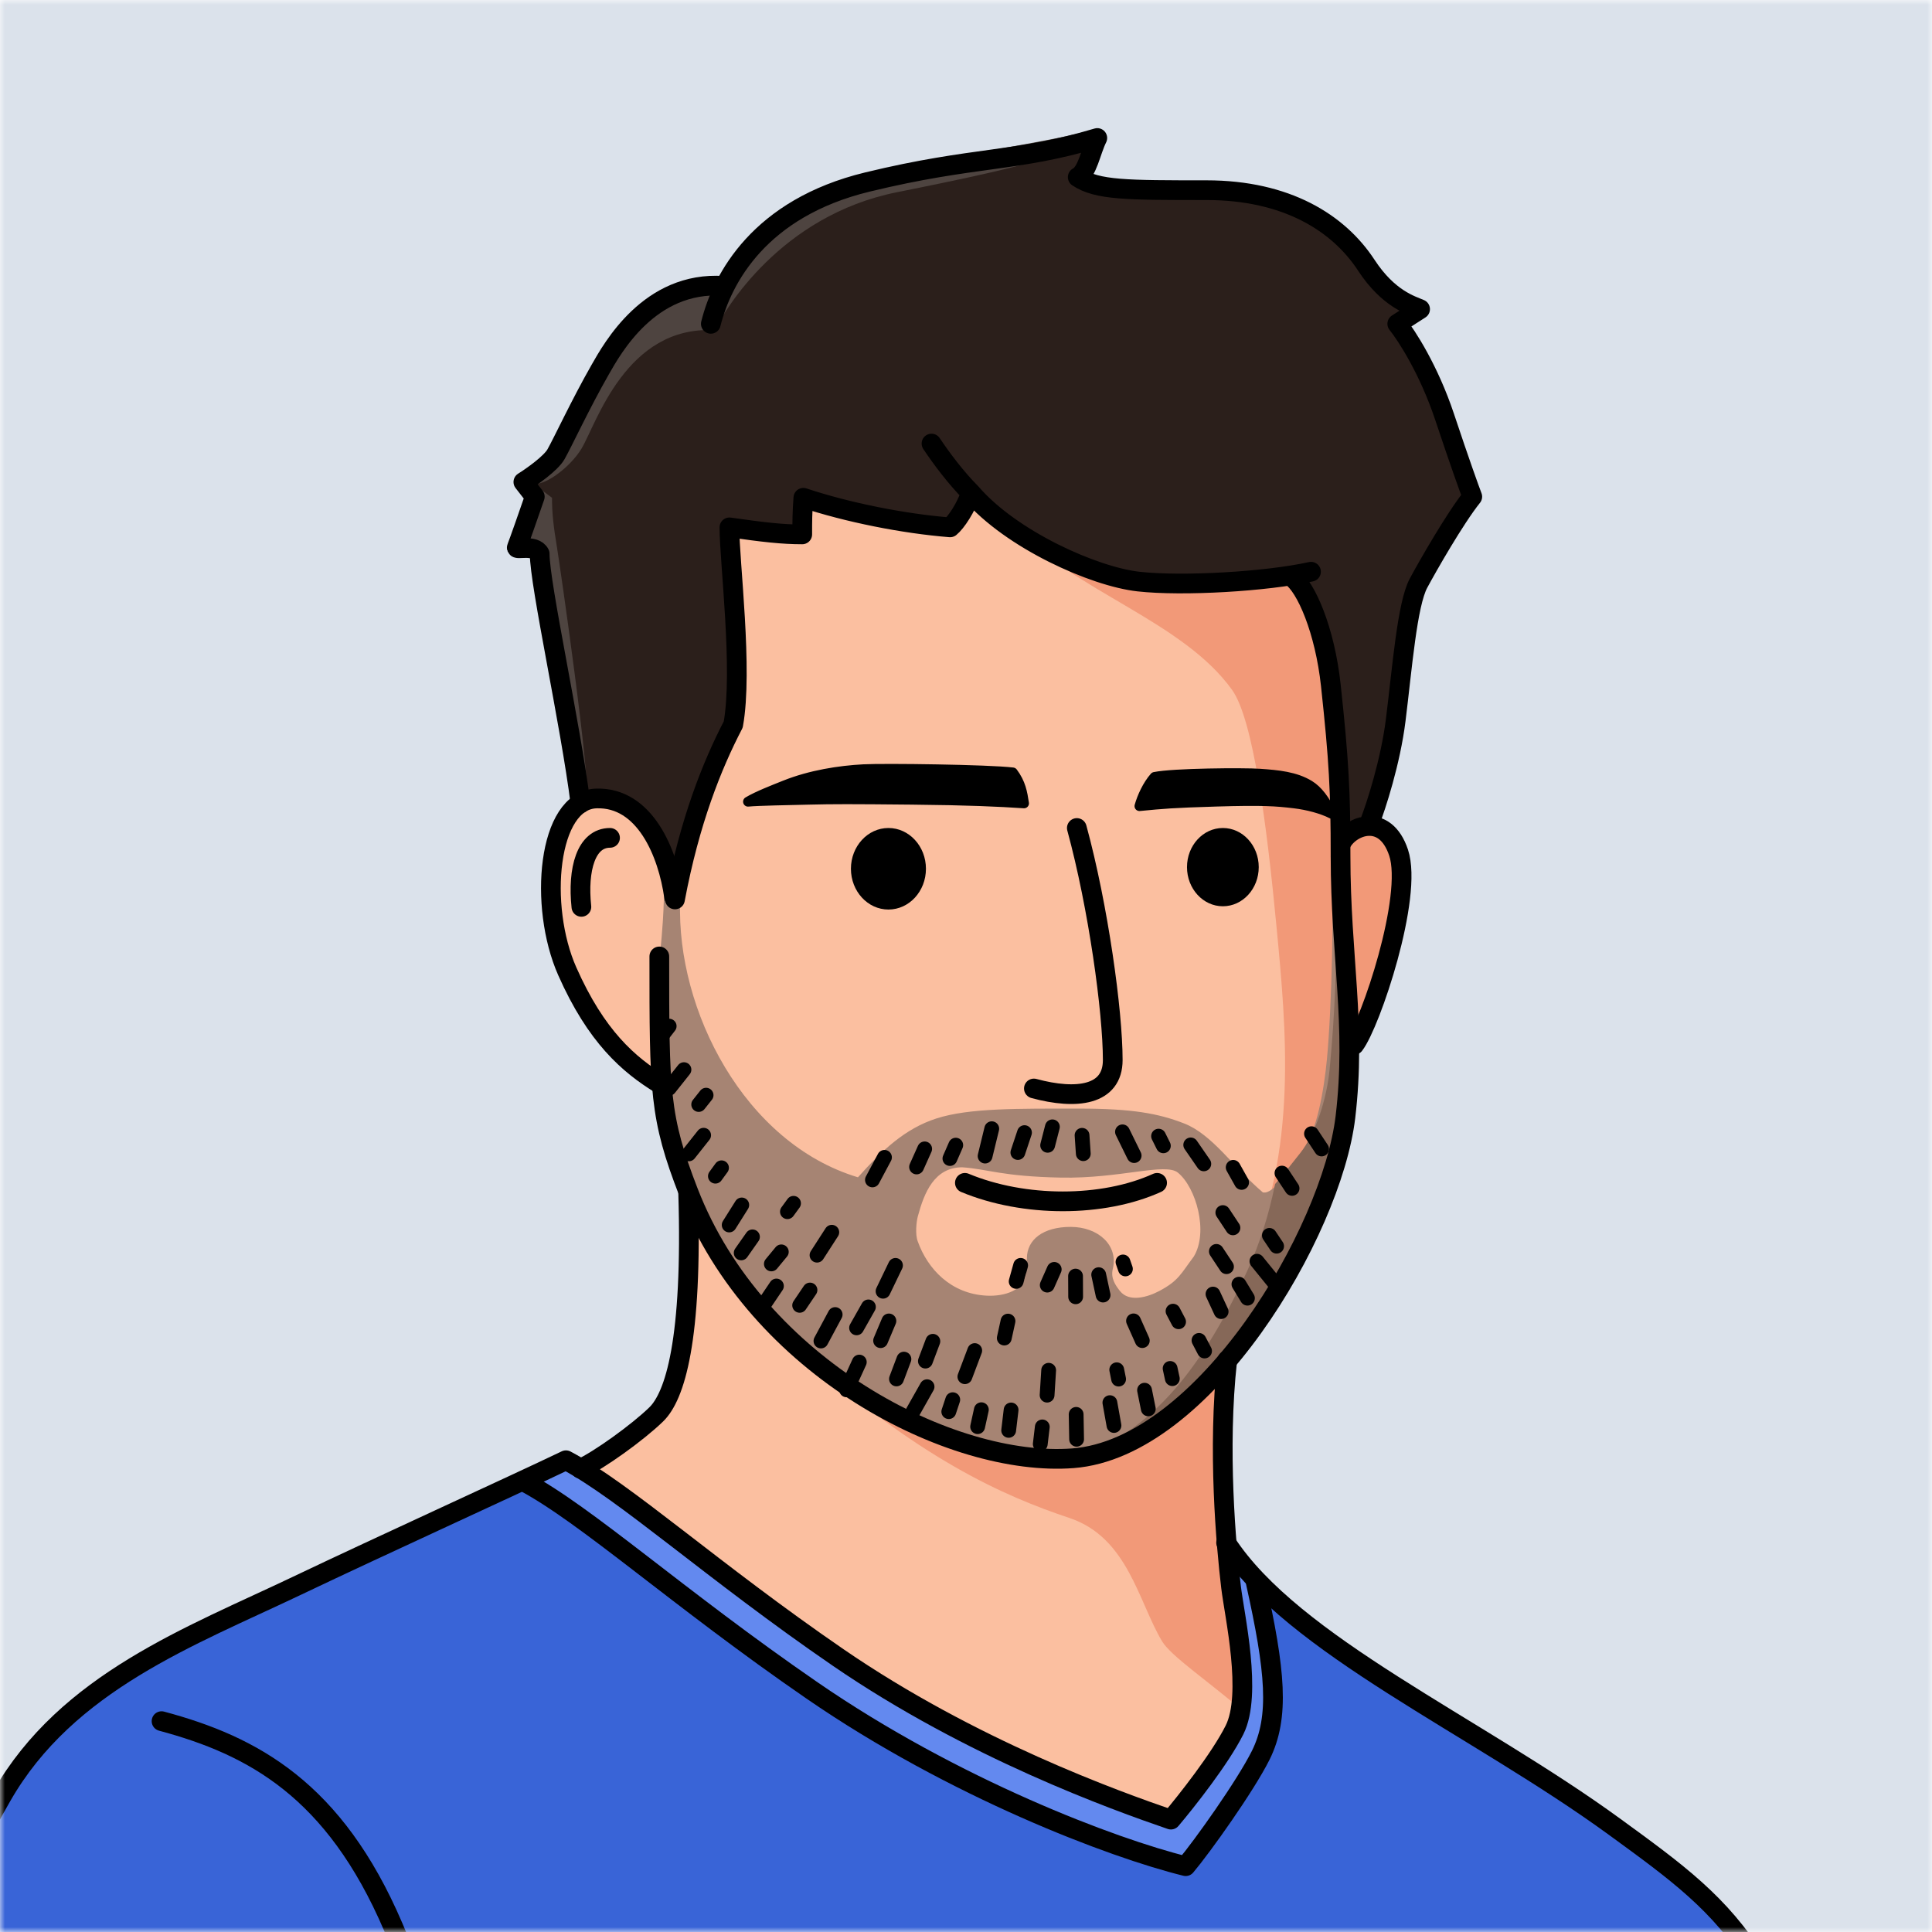 <svg xmlns="http://www.w3.org/2000/svg" width="196" height="196" fill="none"><mask id="a" width="196" height="196" x="0" y="0" maskUnits="userSpaceOnUse" style="mask-type:alpha"><path fill="#D9D9D9" d="M0 0h196v196H0z"/></mask><g mask="url(#a)"><path fill="#DBE2EB" d="M0 0h196v196H0z"/><path fill="#3964D7" d="M125.24 175.359c1.82-3.639 0-11.555-.353-14.5l-.483-4.5c6.783 10.422 25.259 18.526 39.404 28.834l.203.148c12.43 9.057 17.414 12.688 24.376 44.018H-21c4.356-11.415 12.573-32.226 21.175-47.28 6.617-11.581 19.19-16.213 29.943-21.341C38.72 156.635 52.01 150.592 57.414 148c5.955 3.143 14.888 11.275 27.627 20.017 13.499 9.264 28.123 14.511 33.747 16.441 1.544-1.82 4.996-6.187 6.452-9.099Z"/><path fill="#FBBFA0" d="M68 141.5c2-3.5 2-11.5 1.5-21 5.5 16 26.03 28.319 37.5 27.5 7-.5 12-4 17.5-10-.4 4.4-.167 13.833 0 18 .5 4 1.5 12.7 1.5 15.5 0 3.5-3 8-7 13-20.5-5.5-37-18-43-23-4.8-4-13-10-16.5-12.5 2.167-1.333 6.9-4.7 8.5-7.5Z"/><path fill="#6389EF" d="M88 175.5c-11-7-25.5-19.5-35.5-25 .167-.5 1.4-1.7 5-2.5 3 1 22 16.5 31 22.5 7.2 4.8 23.333 11.333 30.5 14 2-2 6.2-7 7-11 .8-4-.333-12.333-1-16l2 2.5c1.5 3.833 4 12.5 2 16.5s-6.5 10.333-8.5 13c-7.167-2.333-23.7-8.4-32.5-14Z"/><path fill="#2B1F1B" d="M87.57 18.467C79.398 20.448 75.21 24.929 73.136 29c-7.5-.5-11.44 6.346-12.672 8.5-2 3.5-3.821 7.429-4.483 8.587-.53.926-2.426 2.26-3.309 2.812l1.158 1.489c-.551 1.6-1.687 4.864-1.82 5.128-.165.331 1.82-.33 2.317.662 0 3.143 3.137 17.322 4.137 25.322 2.546-1.335 8.028-1.255 9.588 9.747C69.54 83.307 72.349 77.136 74.5 73c1-5.5-.5-16-.5-19.5 3 .5 6.5 1 8.5 1v-4.112c3.5 1.5 9.304 2.737 14 3.112 1-.5 1.984-2.735 2.5-3.5.484 1.265 7.5 6.5 10.5 7.5 6.319 2.106 13 2 21 1.18 1.333.94 4.1 4.22 4.5 9.82.4 5.6.833 13.667 1 17 .349-.676 1.342-2.027 2.523-2.027.662-1.71 2.118-6.187 2.647-10.422.662-5.294 1.158-11.745 2.316-13.896.926-1.72 3.687-6.562 5.452-8.768-.276-.717-1.224-3.342-2.812-8.106-1.589-4.764-3.86-8.271-4.798-9.43l2.316-1.488c-.882-.386-3.209-1.018-5.459-4.46-2.812-4.3-8.099-7.61-16.205-7.61-8.106 0-11.084 0-13.069-1.323.993-.496 1.324-2.647 1.985-3.97-8.271 2.481-12.407 1.82-23.325 4.467Z"/><path fill="#FBBFA0" d="M136.111 86.848c0-6.619-.164-9.692-.987-17.328-.599-5.559-2.624-10.13-4.124-11.13-4.698.73-11.519 1.04-15.387.61-4.5-.5-12.902-4.235-17-9-.5 1.5-1.5 3-2.113 3.5-4.696-.375-10.387-1.5-14.887-3C81.5 52 81.5 53 81.5 54.213c-2 0-3.887-.213-7.387-.713 0 3.5 1.387 14.5.387 20-2.15 4.136-4.423 9.806-5.912 17.747-.618-4.466-3.046-10.409-7.986-10.243-4.94.165-5.874 10.917-2.941 17.533 2.933 6.617 6.334 9.626 9.6 11.626.326 3.887 1.057 6.557 2.7 10.794 6.912 17.819 26.692 27.923 39 26.983 13.328-1.019 26.245-22.91 27.644-34.619 1.119-9.368-.494-16.291-.494-26.473Z"/><path fill="#F29978" d="M125 70c-5-7-16-10-22-16.5 2.5 2.167 9.4 6.4 17 6 7.6-.4 10.833-.833 11.5-1C133 61.333 136 69 136 77c0 10 .5 20 1 28.5s-3.5 22.5-12.5 32.5-13.5 10-21 9.5c10 0 17-6.5 23-19.5 5.171-11.204 4.002-23.481 3.002-33.976L129.5 94c-1-10.5-2.384-21.038-4.5-24Z"/><path fill="#F29978" d="M137.387 105c1.654-2.151 5.989-15.033 4.5-19.5-1.364-4.091-4.843-2.785-5.803-1l1.303 20.5Z"/><path fill="#4E4440" d="M56.5 55.5c.317 1.9 3.5 24 3 25.5l-1 .5-4.5-25-2-.5 1.5-5.5c0-.167-.2-.8-1-2 3.5-1.5 4-4 7.5-10.5s8-10 13-9.5c6-9.5 11.5-9.5 16.5-11s17-3 22-4.5c-2.5 2.5-5.5 3.5-20.5 6.5-11.859 2.372-17.5 12-18.5 14-9-.5-12 9.5-13.5 12-1.2 2-4 4-5 3.5l2 1.5c0 1.5.13 2.779.5 5Z"/><path fill="#A68473" d="M135.976 86.78c.963 2.464.893 15.009 1.026 21.686.187 9.355-4.85 19.988-11 27.5-5.831 7.123-10.057 11.886-20 12-8.618 0-18.04-5.061-24.5-10.5-6.514-5.486-9.554-11.62-12-18.12-1.812-4.815-3.408-15.394-2.91-19.38 1.042-8.326.566-8.96.91-9.5.585-.915 1.403.453 1.5 1-.387 10.999 6.5 24.501 18.037 27.971 2.447-2.732 4.76-4.939 7.962-5.97 3.307-1.065 8.233-1 14.501-1 5.38 0 8.039.499 10.613 1.5 2.908 1.131 5 4.454 8 7 1.127.213 2.365-2.101 3.887-4 1.633-2.04 2.335-6.611 2.613-9.5.498-5.177.77-16.474.387-20.5-.095-.527.8-.634.974-.187Zm-38.36 31.641c-2.835.008-3.856 2.585-4.5 4.964-.147.543-.294 1.861 0 2.582 1 2.767 3.344 5.301 6.999 5.478 1.773.086 3.916-.521 4-2.478.024-.562.063-.739.063-1.305 0-1.911 1.653-3.195 4.437-3.195 2.784 0 4.865 1.849 4.276 4.267-.232.954.286 1.674.724 2.233.93 1.186 2.815.629 4 0 1.964-1.043 2.182-1.741 3.5-3.5 1.5-2.5.229-6.987-1.613-8.5-1.274-1.046-5.887.62-11.887.5-6-.121-7.377-.864-10-1.046Z"/><path fill="#866858" d="M135.371 92.474c-.087-.485.663-.613.919-.282.159 4.23.369 8.321.586 12.149-.012 1.373-.016 2.775.012 4.159.186 9.355-4.85 19.988-11 27.5-5.219 6.374-9.152 10.856-17.046 11.809 7.258-1.986 12.788-8.255 17.658-18.808 1.34-2.904 2.251-5.88 2.853-8.878.801-.902 1.669-2.043 2.534-3.122 1.633-2.04 2.722-5.612 3-8.501.498-5.177.867-12 .484-16.026Z"/><path fill="#F29978" d="M95 145.5c-4.854-2.157-10-5-14.5-9C93 148 102 151.825 108.5 154c5.924 1.982 6.992 8.494 9.387 12.5.896 1.5 4.613 4 8.113 7 1.5-6.5-1.113-12-1.613-16-.688-5.5 0-14 .5-19.5-3.241 5.768-11 9.5-17 10-5.904.492-8.387-.5-12.887-2.5Z"/><path stroke="#000" stroke-linecap="round" stroke-linejoin="round" stroke-miterlimit="10" stroke-width="2" d="M68.475 91.247c1.489-7.94 3.761-13.611 5.912-17.747 1-5.5-.387-16.5-.387-20 3.5.5 5.387.713 7.387.713 0-1.213 0-2.213.113-3.713 4.5 1.5 10.19 2.625 14.887 3C97 53 98 51.5 98.5 50m0 0c4.097 4.765 12.5 8.5 17 9s13 0 17.5-1m-34.5-8c-1.5-1.5-3-3.5-4-5M58.887 81.5c-1-8-4.137-22.179-4.137-25.322-.497-.992-2.482-.33-2.316-.662.132-.264 1.268-3.529 1.82-5.128l-1.159-1.489c.883-.551 2.78-1.886 3.309-2.812.662-1.158 2.483-5.087 4.483-8.586 1.231-2.155 5-9 12.5-8.5m-6.5 68.029c0 13.745 0 16.292 2.962 23.927 6.911 17.819 26.691 27.923 38.999 26.983 13.328-1.019 26.245-22.91 27.644-34.619 1.118-9.368-.494-16.291-.494-26.473 0-6.619-.165-9.692-.987-17.328-.599-5.559-2.511-10.02-4.011-11.02"/><path stroke="#000" stroke-linecap="round" stroke-linejoin="round" stroke-miterlimit="10" stroke-width="2" d="M68.387 91c-.618-4.466-2.959-10.162-7.898-9.996-4.94.165-5.874 10.917-2.941 17.533 2.933 6.617 6.206 9.464 9.472 11.463"/><path stroke="#000" stroke-linecap="round" stroke-linejoin="round" stroke-miterlimit="10" stroke-width="2" d="M61.887 85c-2.431 0-3.31 3.182-2.905 7m78.405 14c1.654-2.151 5.989-15.033 4.5-19.5-1.364-4.091-4.843-2.785-5.803-1"/><path fill="#000" stroke="#000" stroke-linecap="round" stroke-linejoin="round" stroke-miterlimit="10" d="M92.494 81.129c5.862.058 8.789.2 11.393.371-.163-1.082-.326-2.055-1.14-3.137-2.497-.301-13.02-.435-15.136-.324-2.445.128-5.371.58-7.975 1.622-1.091.437-2.767 1.082-3.75 1.669.978-.1 4.238-.152 6.191-.201 2.442-.061 4.232-.061 10.417 0Zm30.893.194c-4.487.137-5.351.22-7.79.455.259-.93.811-2.136 1.536-2.957 1.906-.394 9.037-.44 10.659-.33 1.874.128 3.624.298 5.047 1.171.843.518 1.575 1.476 2.259 2.893-.944-.487-2.417-.888-3.794-1.052-1.852-.22-3.183-.324-7.917-.18Z"/><path stroke="#000" stroke-linecap="round" stroke-linejoin="round" stroke-miterlimit="10" stroke-width="2" d="M72.113 32.852c1.158-4.632 4.963-11.738 15.882-14.385C98.913 15.82 103.049 16.48 111.32 14c-.662 1.323-.992 3.474-1.985 3.97 1.985 1.324 4.963 1.324 13.069 1.324 8.106 0 13.392 3.308 16.205 7.61 2.25 3.44 4.577 4.073 5.459 4.459l-2.316 1.489c.937 1.158 3.209 4.665 4.797 9.43 1.588 4.764 2.537 7.388 2.813 8.105-1.765 2.206-4.526 7.047-5.452 8.768-1.158 2.15-1.654 8.602-2.316 13.896-.529 4.235-1.985 8.713-2.647 10.422M97.887 120c6 2.5 14 2.5 19.5 0"/><path stroke="#000" stroke-linecap="round" stroke-linejoin="round" stroke-miterlimit="10" stroke-width="1.5" d="m89.73 117.412-1.222 2.29m5.299-3.149-.822 1.834m3.976-2.213-.593 1.357m4.245-3.024-.676 2.775m3.997-2.38-.672 2.019m3.503-2.605-.482 1.873m3.49-1.013.126 1.862m3.976-2.214 1.182 2.408m2.478-1.972.488.981m2.776-.091 1.326 1.921m2.98.355.855 1.529m-22.417 8.417-.453 1.626m10.838-1.973.245.706m-7.223.047-.707 1.595m2.87-.916.01 2.1m2.338-2.243.445 2.068m-21.059-3.009-1.262 2.621m-16.388-12.523-.62.85m7.926 2.753-.62.85m-4.631-.683-1.277 2.031m-6.088-20.173-1 1.293m2.5 3.121-1.5 1.89m2.996 1.646.75-.945m-.25 4.063-1.5 1.891m6.454 8.419-1.143 1.627m4.07-.104-1.01 1.223m6.131-3.214-1.5 2.326m-4.117 3.129-1.573 2.332m4.977-1.925-1.048 1.554m3.602.933-1.441 2.684m4.815-3.458-1.202 2.124m3.28-.7-.842 1.999m-2.161 2.173-1.289 2.819m5.816-3.118-.757 2.009m3.693-3.818-.757 2.01m.168 2.598-1.423 2.518m6.259-6.184-.999 2.65m-1.23 2.333-.403 1.212m3.304-.195-.377 1.719m3.08-10.709-.377 1.719m.691 7.296-.246 2.07m3.412-.351-.206 1.738m3.64-3.01.046 2.525m-2.835-6.999-.159 2.524m6.37.761.415 2.316m3.102-3.578.38 1.892m-3.012-3.02-.19-.946m2.594-2.959-.891-2m3.713 4.824.223 1.034m2.707-3.878.563 1.075m-3.198-4.041.563 1.074m3.492-2.809.825 1.778m-.482-6.106 1.025 1.549m-.37-5.488 1.025 1.549m4.973-5.553 1.025 1.549m1.971-5.547 1.025 1.549m-7.523 15.137-.863-1.419m1.828-2.328 2.184 2.695m-.923-5.318.734 1.095"/><path stroke="#000" stroke-linecap="round" stroke-linejoin="round" stroke-miterlimit="10" stroke-width="2" d="M109.244 84c2.182 8.01 3.643 18.614 3.643 23.542 0 3.578-3.643 4.063-8 2.884"/><ellipse cx="90.131" cy="88.136" fill="#000" rx="3.805" ry="4.136"/><ellipse cx="124.059" cy="87.97" fill="#000" rx="3.639" ry="3.97"/><path stroke="#000" stroke-linecap="round" stroke-linejoin="round" stroke-miterlimit="10" stroke-width="2" d="M69.814 121c.462 14.989-1.351 20.646-3.233 22.483-1.882 1.838-5.86 4.69-7.694 5.517"/><path stroke="#000" stroke-linecap="round" stroke-linejoin="round" stroke-miterlimit="10" stroke-width="2" d="M124.5 138c-1 9-.11 18.864.387 23 .353 2.945 2.173 10.861.353 14.5-1.456 2.912-4.908 7.279-6.452 9.099-5.624-1.93-20.248-7.177-33.747-16.441-12.739-8.742-21.672-16.874-27.627-20.017-5.404 2.592-18.694 8.635-27.296 12.738C19.365 166.007 6.792 170.64.175 182.22-8.427 197.274-16.644 217.456-21 228.871"/><path stroke="#000" stroke-linecap="round" stroke-linejoin="round" stroke-miterlimit="10" stroke-width="2" d="M127.387 160.5c2 9 2.454 13.676.511 17.573-1.554 3.117-5.962 9.3-7.61 11.249-7.401-1.822-23.49-7.902-37.901-17.822-13.599-9.361-22.916-17.843-29.274-21.209m-36.724 24.318c9.264 2.482 17.535 6.948 23.49 20.845 5.956 13.896 9.43 25.807 11.912 34.574"/><path stroke="#000" stroke-linecap="round" stroke-linejoin="round" stroke-miterlimit="10" stroke-width="2" d="M124.387 156.5c6.782 10.422 25.276 18.526 39.421 28.834C176.387 194.5 181.387 198 188.387 229.5"/></g></svg>